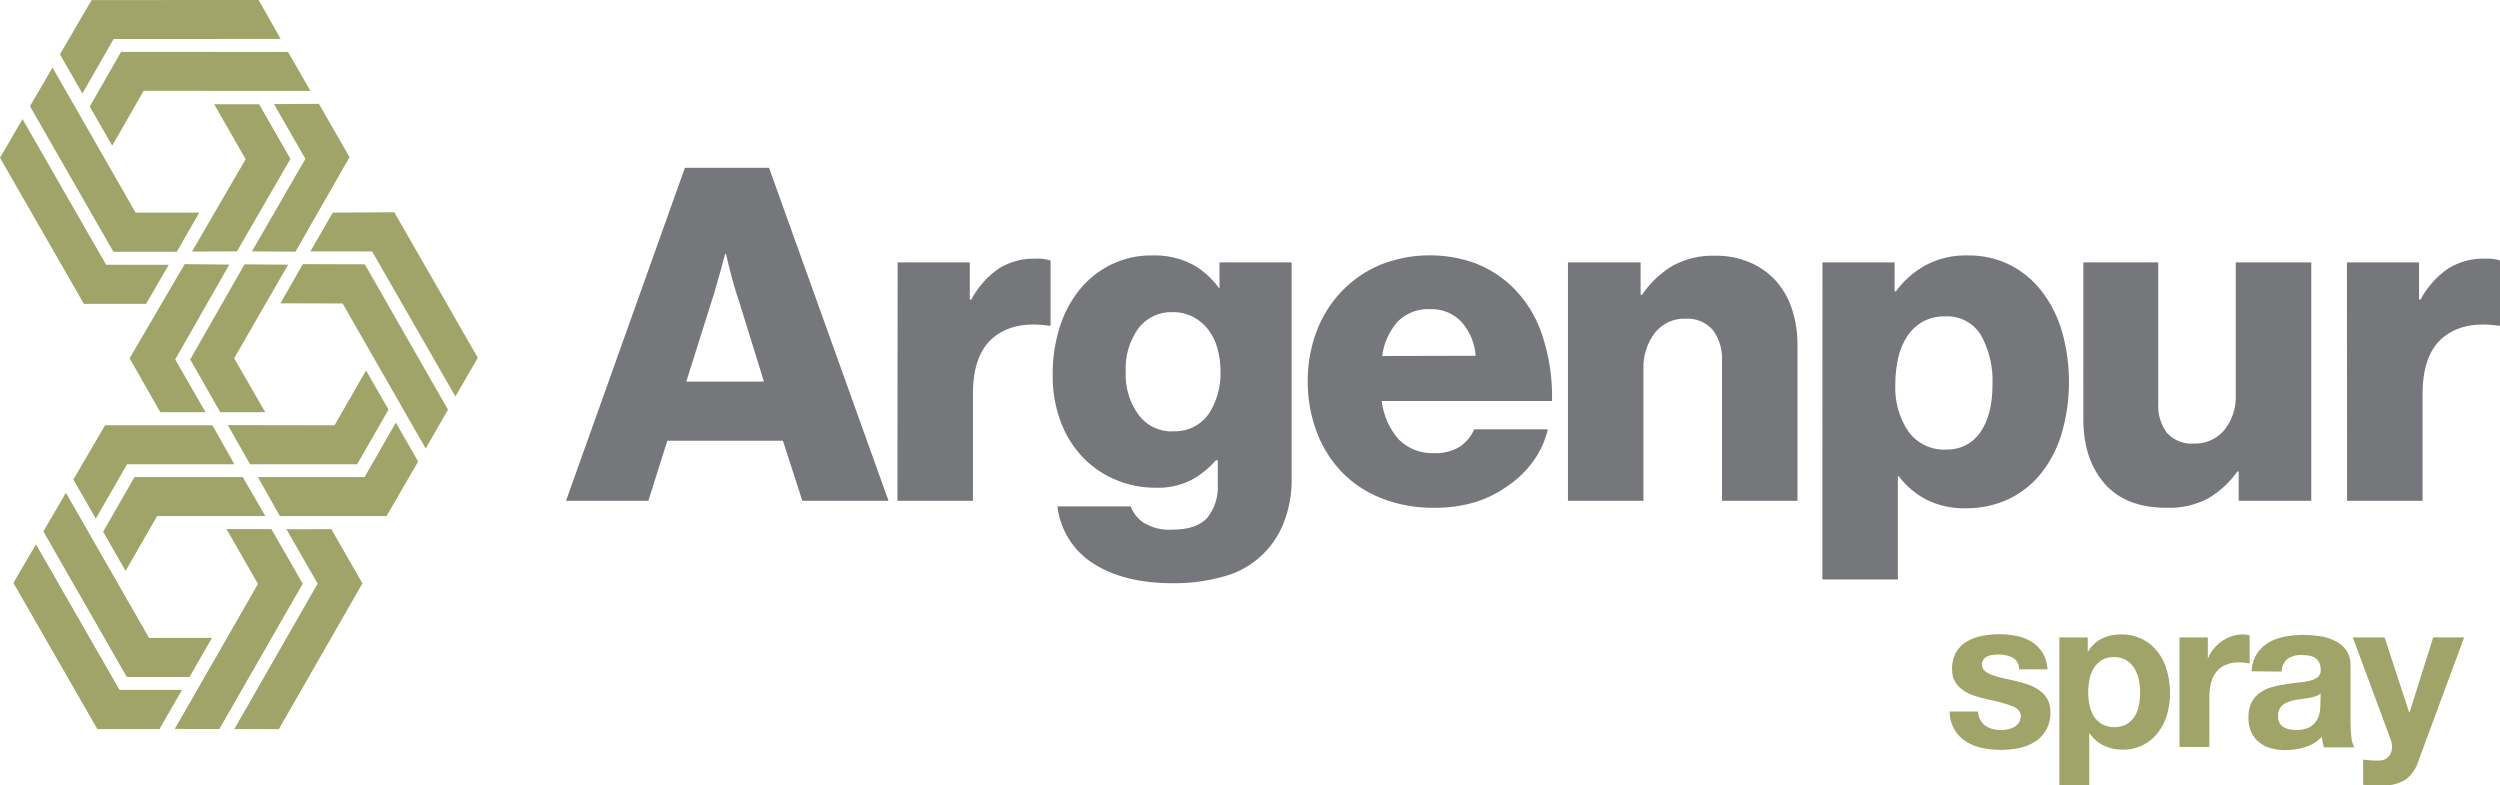 <svg width="261" height="82" viewBox="0 0 261 82" fill="none" xmlns="http://www.w3.org/2000/svg">
<g clip-path="url(#clip0_1402_2095)">
<path d="M206.739 75.156C206.869 75.4 207.053 75.609 207.278 75.767C207.509 75.926 207.765 76.041 208.036 76.109C208.325 76.183 208.623 76.219 208.921 76.219C209.154 76.218 209.385 76.193 209.612 76.145C209.843 76.097 210.066 76.015 210.273 75.901C210.471 75.793 210.641 75.641 210.77 75.456C210.905 75.25 210.973 75.006 210.964 74.76C210.964 74.29 210.655 73.936 210.031 73.697C209.182 73.4 208.313 73.165 207.43 72.995C206.977 72.889 206.535 72.767 206.102 72.629C205.681 72.493 205.282 72.293 204.92 72.037C204.587 71.816 204.309 71.522 204.107 71.176C203.892 70.789 203.785 70.35 203.798 69.906C203.77 69.267 203.919 68.633 204.229 68.075C204.502 67.61 204.891 67.225 205.356 66.958C205.848 66.677 206.383 66.483 206.939 66.384C207.538 66.267 208.147 66.21 208.758 66.213C209.358 66.212 209.957 66.272 210.546 66.39C211.095 66.501 211.62 66.707 212.098 67C212.552 67.283 212.937 67.665 213.226 68.118C213.548 68.649 213.734 69.254 213.765 69.876H210.801C210.807 69.63 210.747 69.386 210.627 69.172C210.508 68.957 210.333 68.778 210.122 68.655C209.671 68.432 209.174 68.321 208.673 68.331C208.47 68.331 208.268 68.343 208.066 68.368C207.874 68.385 207.686 68.432 207.509 68.508C207.344 68.584 207.197 68.694 207.078 68.832C206.953 69.018 206.897 69.243 206.921 69.467C206.946 69.691 207.049 69.898 207.212 70.053C207.449 70.246 207.72 70.391 208.012 70.48C208.389 70.616 208.773 70.728 209.164 70.816L210.461 71.103C210.91 71.207 211.352 71.335 211.789 71.481C212.201 71.626 212.589 71.832 212.941 72.092C213.272 72.332 213.549 72.639 213.753 72.995C213.971 73.406 214.078 73.867 214.062 74.332C214.086 74.993 213.929 75.648 213.608 76.225C213.318 76.718 212.917 77.137 212.438 77.446C211.929 77.765 211.366 77.987 210.776 78.099C210.152 78.226 209.516 78.29 208.879 78.288C208.229 78.289 207.581 78.222 206.945 78.087C206.35 77.969 205.782 77.746 205.265 77.427C204.735 77.096 204.297 76.633 203.996 76.082C203.694 75.532 203.538 74.912 203.544 74.284H206.508C206.506 74.59 206.586 74.891 206.739 75.156Z" fill="#A1A468"/>
<path d="M217.961 66.543V68.002H218.009C218.35 67.418 218.854 66.948 219.458 66.653C220.061 66.368 220.72 66.224 221.386 66.231C222.186 66.21 222.979 66.386 223.696 66.744C224.323 67.068 224.87 67.529 225.297 68.093C225.734 68.677 226.055 69.34 226.242 70.047C226.45 70.806 226.554 71.591 226.552 72.379C226.554 73.129 226.45 73.875 226.242 74.595C226.05 75.273 225.734 75.909 225.309 76.469C224.892 77.015 224.36 77.462 223.751 77.775C223.071 78.113 222.32 78.281 221.562 78.264C220.891 78.269 220.228 78.121 219.622 77.83C219.03 77.547 218.525 77.109 218.161 76.561H218.118V81.976H214.996V66.543H217.961ZM222.017 75.608C222.351 75.407 222.635 75.131 222.847 74.802C223.069 74.447 223.223 74.054 223.302 73.642C223.387 73.198 223.43 72.746 223.429 72.293C223.429 71.84 223.382 71.388 223.29 70.944C223.202 70.525 223.042 70.124 222.817 69.76C222.601 69.418 222.311 69.13 221.968 68.917C221.586 68.694 221.149 68.584 220.707 68.6C220.258 68.584 219.813 68.694 219.422 68.917C219.087 69.128 218.803 69.412 218.591 69.748C218.369 70.107 218.215 70.504 218.137 70.92C218.051 71.373 218.008 71.832 218.009 72.293C218.007 72.747 218.054 73.199 218.149 73.642C218.233 74.054 218.389 74.446 218.609 74.802C218.825 75.135 219.116 75.411 219.458 75.608C219.854 75.813 220.293 75.92 220.737 75.92C221.182 75.92 221.621 75.813 222.017 75.608Z" fill="#A1A468"/>
<path d="M230.498 66.543V68.667H230.547C230.696 68.309 230.9 67.977 231.153 67.684C231.398 67.384 231.686 67.122 232.008 66.909C232.328 66.697 232.675 66.529 233.039 66.408C233.407 66.291 233.792 66.231 234.179 66.231C234.411 66.235 234.642 66.272 234.864 66.341V69.265C234.718 69.265 234.542 69.21 234.336 69.186C234.135 69.164 233.932 69.153 233.73 69.155C233.231 69.138 232.736 69.237 232.281 69.442C231.902 69.619 231.573 69.888 231.323 70.224C231.074 70.571 230.899 70.966 230.808 71.384C230.703 71.856 230.652 72.34 230.656 72.824V77.977H227.54V66.543H230.498Z" fill="#A1A468"/>
<path d="M235.07 70.083C235.087 69.435 235.276 68.803 235.615 68.252C235.928 67.776 236.343 67.375 236.828 67.08C237.351 66.785 237.918 66.579 238.507 66.469C239.126 66.346 239.756 66.282 240.387 66.28C240.967 66.282 241.546 66.323 242.121 66.402C242.675 66.477 243.215 66.638 243.721 66.878C244.2 67.099 244.617 67.437 244.934 67.861C245.263 68.354 245.425 68.941 245.395 69.534V75.48C245.393 75.976 245.424 76.472 245.486 76.963C245.512 77.335 245.615 77.697 245.789 78.026H242.63C242.569 77.848 242.521 77.667 242.484 77.482C242.448 77.297 242.424 77.109 242.412 76.921C241.925 77.424 241.321 77.796 240.654 78.001C239.984 78.208 239.287 78.313 238.586 78.313C238.074 78.316 237.564 78.248 237.07 78.111C236.629 77.994 236.216 77.786 235.858 77.501C235.503 77.218 235.22 76.854 235.033 76.439C234.823 75.958 234.722 75.437 234.736 74.912C234.714 74.357 234.831 73.805 235.076 73.307C235.287 72.908 235.588 72.565 235.955 72.305C236.323 72.046 236.733 71.854 237.167 71.738C237.627 71.614 238.092 71.514 238.562 71.439C239.029 71.365 239.489 71.31 239.944 71.262C240.353 71.226 240.758 71.161 241.157 71.066C241.46 70.999 241.746 70.865 241.993 70.675C242.096 70.584 242.176 70.47 242.225 70.341C242.275 70.213 242.293 70.074 242.278 69.937C242.291 69.659 242.234 69.382 242.115 69.131C242.01 68.94 241.857 68.78 241.672 68.667C241.476 68.552 241.26 68.476 241.035 68.441C240.778 68.407 240.519 68.388 240.259 68.386C239.744 68.357 239.233 68.499 238.804 68.789C238.619 68.956 238.469 69.16 238.365 69.388C238.26 69.616 238.204 69.863 238.198 70.114L235.07 70.083ZM242.272 72.403C242.128 72.531 241.959 72.627 241.775 72.684C241.581 72.745 241.369 72.8 241.139 72.849C240.914 72.892 240.678 72.928 240.423 72.959C240.169 72.989 239.926 73.026 239.677 73.069C239.444 73.113 239.213 73.172 238.986 73.246C238.769 73.31 238.564 73.412 238.38 73.545C238.211 73.669 238.074 73.832 237.98 74.021C237.865 74.245 237.811 74.496 237.822 74.747C237.812 74.993 237.866 75.238 237.98 75.456C238.072 75.642 238.215 75.799 238.392 75.907C238.578 76.022 238.784 76.101 238.998 76.139C239.236 76.187 239.478 76.209 239.72 76.207C240.215 76.233 240.709 76.128 241.151 75.901C241.457 75.72 241.714 75.464 241.896 75.156C242.05 74.887 242.15 74.591 242.193 74.284C242.225 74.049 242.244 73.812 242.248 73.575L242.272 72.403Z" fill="#A1A468"/>
<path d="M251.124 81.402C250.366 81.847 249.496 82.059 248.62 82.012C248.293 82.012 247.977 82.012 247.662 82.012L246.71 81.933V79.302L247.607 79.393C247.914 79.415 248.222 79.415 248.529 79.393C248.708 79.385 248.883 79.337 249.041 79.252C249.199 79.168 249.337 79.049 249.444 78.905C249.635 78.634 249.737 78.309 249.735 77.977C249.737 77.735 249.694 77.495 249.608 77.269L245.631 66.543H248.947L251.518 74.369H251.56L254.028 66.543H257.259L252.512 79.363C252.287 80.178 251.798 80.896 251.124 81.402Z" fill="#A1A468"/>
<path d="M1.4 60.859L3.753 56.824L12.477 72.025H19.001L16.654 76.115H10.161L1.4 60.859Z" fill="#A1A468"/>
<path d="M4.529 55.481L6.881 51.445L15.557 66.591H22.129L19.783 70.682H13.241L4.529 55.481Z" fill="#A1A468"/>
<path d="M29.113 76.121L24.463 76.109L33.163 60.932L29.901 55.249L34.594 55.243L37.837 60.908L29.113 76.121Z" fill="#A1A468"/>
<path d="M22.899 76.109L18.243 76.103L26.931 60.963L23.645 55.236H28.331L31.605 60.938L22.899 76.109Z" fill="#A1A468"/>
<path d="M22.177 44.4L24.469 48.466H13.265L10.004 54.15L7.657 50.06L10.967 44.4H22.177Z" fill="#A1A468"/>
<path d="M25.348 49.809L27.695 53.875H16.4L13.114 59.601L10.767 55.511L14.041 49.809H25.348Z" fill="#A1A468"/>
<path d="M0 16.471L2.352 12.435L11.077 27.637L17.612 27.649L15.254 31.727H8.761L0 16.471Z" fill="#A1A468"/>
<path d="M3.128 11.086L5.481 7.051L14.156 22.197H20.801L18.455 26.287H11.841L3.128 11.086Z" fill="#A1A468"/>
<path d="M30.847 26.275L26.3 26.245L31.884 16.581L28.604 10.867L33.296 10.842L36.492 16.41L30.847 26.275Z" fill="#A1A468"/>
<path d="M24.736 26.245L20.043 26.263L25.645 16.617L22.359 10.885H27.052L30.32 16.587L24.736 26.245Z" fill="#A1A468"/>
<path d="M27.003 0L29.301 4.066L11.865 4.072L8.603 9.762L6.257 5.671L9.567 0.006L27.003 0Z" fill="#A1A468"/>
<path d="M30.065 5.421L32.411 9.487L14.999 9.481L11.713 15.207L9.367 11.117L12.641 5.415L30.065 5.421Z" fill="#A1A468"/>
<path d="M49.884 37.355L47.544 41.391L38.85 26.251L32.405 26.245L34.739 22.197L41.166 22.16L49.884 37.355Z" fill="#A1A468"/>
<path d="M46.768 42.764L44.446 46.83L35.77 31.684L29.277 31.666L31.611 27.575L38.086 27.594L46.768 42.764Z" fill="#A1A468"/>
<path d="M19.279 27.575L23.942 27.624L18.291 37.526L21.456 43.033H16.733L13.532 37.404L19.279 27.575Z" fill="#A1A468"/>
<path d="M25.53 27.6L30.083 27.63L24.445 37.404L27.688 43.033H22.996L19.855 37.526L25.53 27.6Z" fill="#A1A468"/>
<path d="M29.216 53.875L26.924 49.809H38.062L41.324 44.12L43.652 48.185L40.359 53.875H29.216Z" fill="#A1A468"/>
<path d="M26.106 48.466L23.784 44.382L34.927 44.4L38.213 38.674L40.56 42.764L37.286 48.466H26.106Z" fill="#A1A468"/>
<path d="M71.504 17.521H80.289L92.76 52.282H83.763L81.738 46.012H69.667L67.69 52.282H59.093L71.504 17.521ZM79.755 39.84L77.148 31.428C76.99 30.976 76.827 30.475 76.669 29.92C76.511 29.364 76.36 28.833 76.233 28.314C76.105 27.795 75.923 27.136 75.796 26.519H75.699C75.541 27.13 75.378 27.74 75.22 28.314C75.062 28.888 74.905 29.37 74.759 29.92C74.614 30.469 74.462 30.976 74.299 31.428L71.649 39.84H79.755Z" fill="#76777A"/>
<path d="M93.711 27.392H101.247V31.281H101.393C102.084 29.981 103.074 28.865 104.279 28.027C105.44 27.315 106.782 26.959 108.141 27.002C108.662 26.971 109.184 27.037 109.681 27.197V34.004H109.493C107.068 33.65 105.144 34.057 103.721 35.225C102.298 36.393 101.583 38.346 101.575 41.085V52.282H93.693L93.711 27.392Z" fill="#76777A"/>
<path d="M122.467 60.889C119.056 60.889 116.287 60.208 114.161 58.844C113.128 58.197 112.253 57.323 111.602 56.288C110.95 55.254 110.538 54.085 110.396 52.868H118.041C118.305 53.563 118.778 54.158 119.393 54.571C120.295 55.114 121.34 55.367 122.388 55.297C124.061 55.297 125.274 54.891 126.026 54.077C126.822 53.084 127.218 51.827 127.135 50.554V48.051H126.941C126.21 48.889 125.338 49.589 124.365 50.12C123.201 50.696 121.913 50.971 120.618 50.92C119.245 50.923 117.884 50.66 116.61 50.145C115.329 49.631 114.164 48.863 113.185 47.886C112.143 46.833 111.33 45.573 110.796 44.187C110.174 42.568 109.869 40.843 109.899 39.107C109.884 37.409 110.137 35.719 110.651 34.102C111.101 32.664 111.821 31.327 112.773 30.164C113.673 29.079 114.793 28.201 116.059 27.588C117.385 26.958 118.837 26.643 120.303 26.666C121.742 26.619 123.169 26.936 124.455 27.588C125.562 28.189 126.518 29.037 127.25 30.066H127.317V27.392H134.847V49.852C134.891 51.525 134.588 53.188 133.956 54.736C133.398 56.092 132.531 57.297 131.423 58.251C130.316 59.206 129.001 59.884 127.584 60.23C125.916 60.685 124.195 60.907 122.467 60.889ZM122.418 45.017C123.153 45.066 123.888 44.923 124.552 44.602C125.215 44.281 125.786 43.793 126.208 43.185C127.054 41.871 127.477 40.325 127.42 38.76C127.426 37.955 127.32 37.153 127.105 36.379C126.914 35.666 126.587 34.998 126.141 34.413C125.715 33.853 125.171 33.396 124.546 33.076C123.88 32.742 123.144 32.574 122.4 32.587C121.719 32.565 121.043 32.706 120.426 32.998C119.81 33.289 119.271 33.724 118.854 34.266C117.907 35.582 117.438 37.186 117.526 38.808C117.444 40.434 117.926 42.037 118.89 43.344C119.308 43.894 119.851 44.335 120.474 44.63C121.096 44.925 121.779 45.066 122.467 45.041L122.418 45.017Z" fill="#76777A"/>
<path d="M149.713 53.014C147.831 53.04 145.962 52.7 144.208 52.013C142.641 51.401 141.223 50.458 140.049 49.248C138.907 48.037 138.02 46.606 137.442 45.041C136.823 43.362 136.513 41.583 136.526 39.791C136.514 38.024 136.824 36.269 137.442 34.614C138.023 33.058 138.91 31.636 140.049 30.433C141.185 29.246 142.548 28.303 144.056 27.661C147.236 26.387 150.768 26.32 153.993 27.472C155.353 27.997 156.605 28.771 157.685 29.755C159.202 31.173 160.338 32.954 160.989 34.932C161.737 37.162 162.09 39.507 162.032 41.861H144.256C144.422 43.337 145.028 44.727 145.996 45.847C146.493 46.349 147.09 46.738 147.747 46.99C148.405 47.241 149.108 47.349 149.81 47.306C150.707 47.34 151.595 47.113 152.368 46.653C153.047 46.204 153.584 45.569 153.914 44.822H161.59C161.322 45.983 160.83 47.081 160.141 48.051C159.409 49.096 158.493 49.997 157.437 50.707C156.391 51.468 155.227 52.049 153.993 52.428C152.603 52.836 151.16 53.033 149.713 53.014ZM154.06 37.142C153.97 35.822 153.443 34.571 152.562 33.589C152.151 33.158 151.655 32.818 151.106 32.592C150.557 32.366 149.966 32.258 149.373 32.276C148.735 32.234 148.095 32.33 147.496 32.556C146.897 32.782 146.353 33.134 145.899 33.589C145.029 34.598 144.47 35.841 144.293 37.166L154.06 37.142Z" fill="#76777A"/>
<path d="M163.693 27.392H171.278V30.793H171.423C172.252 29.546 173.348 28.503 174.631 27.74C175.987 27.007 177.511 26.647 179.05 26.696C180.298 26.671 181.538 26.91 182.688 27.398C183.714 27.832 184.636 28.481 185.392 29.303C186.151 30.163 186.727 31.171 187.083 32.264C187.479 33.496 187.673 34.785 187.659 36.08V52.282H179.778V37.697C179.843 36.553 179.516 35.422 178.85 34.492C178.496 34.075 178.049 33.747 177.546 33.535C177.042 33.322 176.496 33.232 175.952 33.271C175.348 33.248 174.747 33.368 174.197 33.621C173.648 33.875 173.165 34.255 172.787 34.73C171.952 35.813 171.523 37.158 171.575 38.528V52.282H163.693V27.392Z" fill="#76777A"/>
<path d="M190.266 27.392H197.796V30.408H197.942C198.763 29.285 199.818 28.356 201.034 27.685C202.388 26.972 203.901 26.621 205.429 26.666C206.958 26.64 208.471 26.981 209.843 27.661C211.146 28.323 212.285 29.27 213.177 30.433C214.129 31.683 214.84 33.101 215.275 34.614C216.261 38.111 216.245 41.817 215.226 45.304C214.774 46.829 214.029 48.25 213.032 49.486C212.111 50.616 210.948 51.522 209.631 52.135C208.251 52.765 206.75 53.082 205.235 53.063C203.806 53.106 202.389 52.795 201.106 52.16C199.978 51.574 198.996 50.739 198.233 49.718H198.136V60.499H190.254L190.266 27.392ZM203.204 46.928C203.895 46.951 204.58 46.8 205.198 46.487C205.816 46.175 206.345 45.711 206.739 45.139C207.587 43.918 208.018 42.27 208.018 40.127C208.097 38.329 207.677 36.545 206.805 34.975C206.41 34.339 205.851 33.823 205.189 33.481C204.526 33.14 203.784 32.985 203.04 33.033C202.25 33.014 201.468 33.196 200.767 33.564C200.121 33.927 199.567 34.435 199.148 35.048C198.693 35.738 198.367 36.505 198.184 37.313C197.971 38.235 197.865 39.18 197.869 40.127C197.786 41.88 198.269 43.612 199.245 45.066C199.7 45.683 200.3 46.176 200.991 46.502C201.682 46.828 202.442 46.977 203.204 46.934V46.928Z" fill="#76777A"/>
<path d="M226.188 53.014C223.326 53.014 221.162 52.164 219.695 50.462C218.228 48.761 217.496 46.523 217.5 43.747V27.392H225.321V42.074C225.246 43.197 225.571 44.309 226.236 45.212C226.592 45.594 227.029 45.89 227.514 46.079C227.998 46.268 228.519 46.346 229.037 46.305C229.635 46.33 230.229 46.218 230.778 45.978C231.326 45.738 231.813 45.376 232.202 44.919C233.027 43.899 233.457 42.614 233.415 41.299V27.392H241.296V52.282H233.718V49.229H233.578C232.765 50.375 231.719 51.334 230.511 52.044C229.177 52.739 227.688 53.073 226.188 53.014Z" fill="#76777A"/>
<path d="M245.019 27.392H252.549V31.281H252.694C253.391 29.981 254.384 28.866 255.592 28.027C256.762 27.31 258.115 26.953 259.484 27.002C260.007 26.971 260.531 27.037 261.03 27.197V34.004H260.836C258.411 33.65 256.487 34.057 255.065 35.225C253.642 36.393 252.926 38.346 252.918 41.086V52.282H245.037L245.019 27.392Z" fill="#76777A"/>
</g>
<defs>
<clipPath id="clip0_1402_2095">
<rect width="261" height="82" fill="white"/>
</clipPath>
</defs>
</svg>
